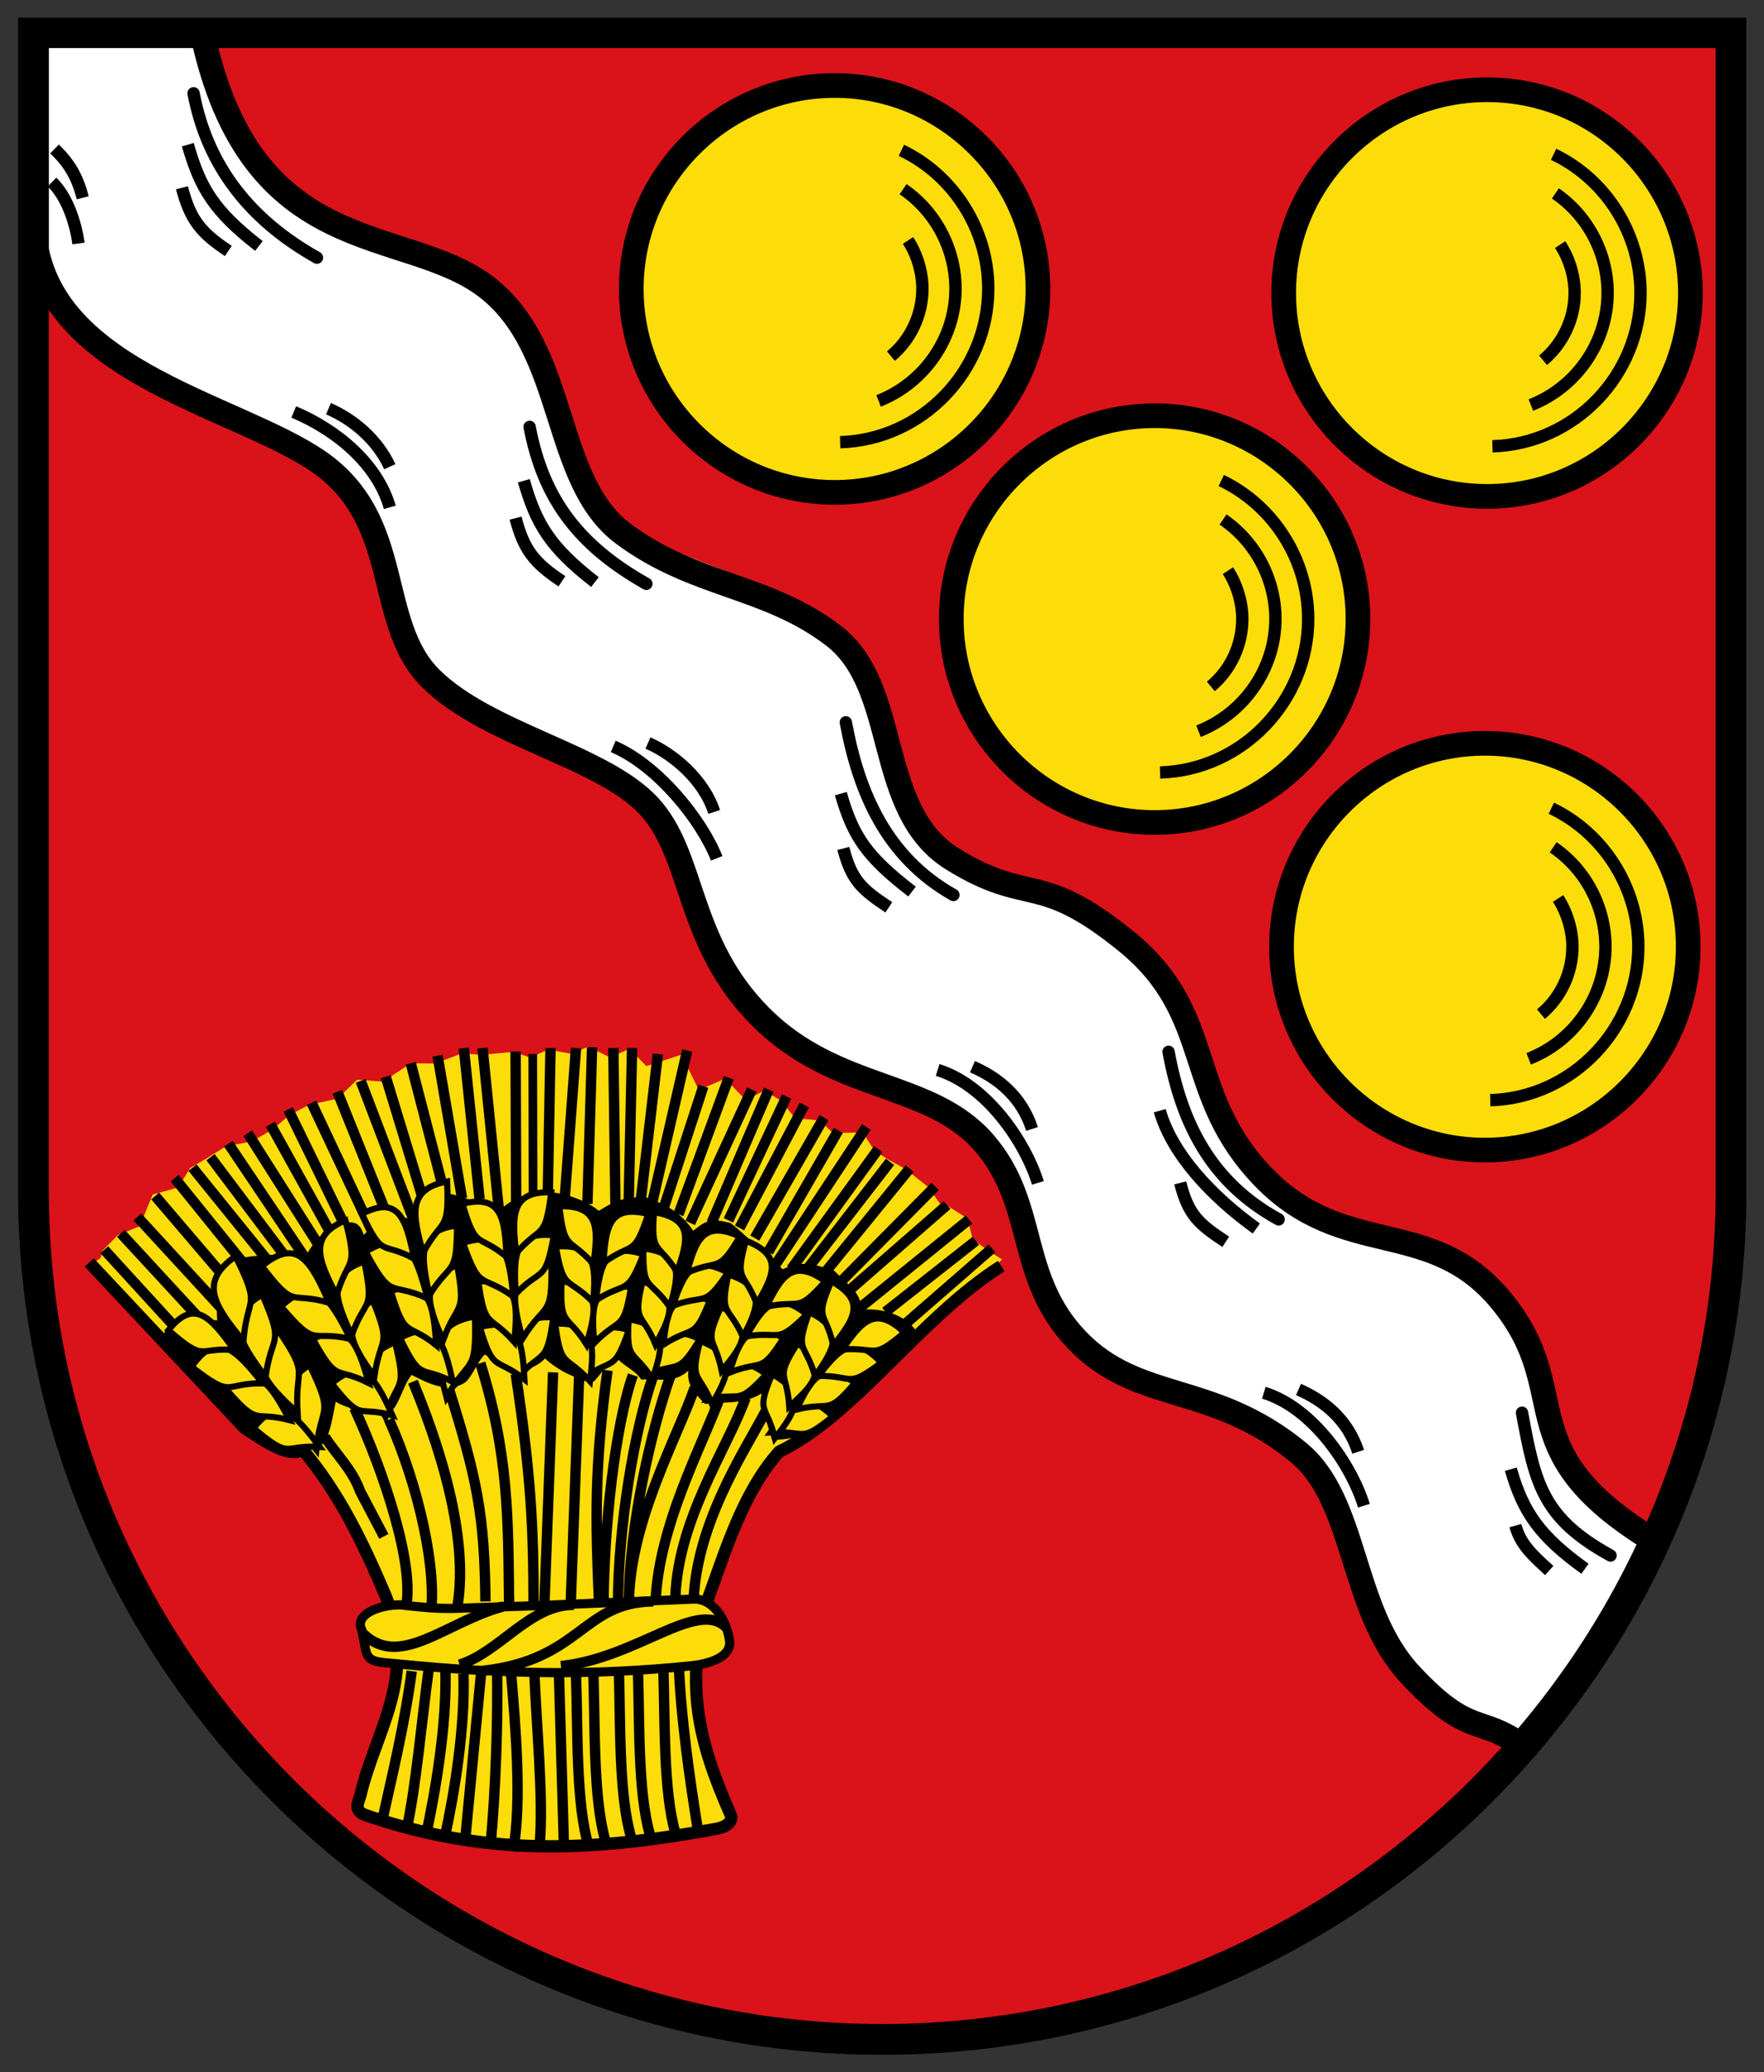 <svg height="587.256" width="500" xmlns="http://www.w3.org/2000/svg" xmlns:xlink="http://www.w3.org/1999/xlink"><rect width="100%" height="100%" fill="#333333" stroke="none"/><clipPath id="a"><path d="m119.055 209.764h56.693v72.458h-56.693z"/></clipPath><clipPath id="b"><path d="m119.055 215.432h56.698v66.79h-56.698z"/></clipPath><g clip-path="url(#a)" transform="matrix(8.643 0 0 -8.643 -1023.997 2444.257)"><g clip-path="url(#b)"><path d="m0 0v-.004c0-15.322-12.505-27.821-27.844-27.821-15.334 0-27.844 12.499-27.844 27.821v.004 37.956h55.688" fill="#da121a" fill-rule="evenodd" transform="translate(175.248 243.761)"/><path d="m0 0c3.672 0 6.669-2.992 6.669-6.665 0-3.67-2.997-6.666-6.669-6.666-3.675 0-6.673 2.996-6.673 6.666 0 3.673 2.998 6.665 6.673 6.665" fill="#fcdd09" fill-rule="evenodd" transform="translate(167.246 279.858)"/><path d="m0 0c-1.207-1.21-1.957-2.878-1.957-4.714 0-3.671 2.997-6.667 6.667-6.667 3.674 0 6.671 2.996 6.671 6.667 0 3.675-2.997 6.667-6.671 6.667-1.836 0-3.503-.746-4.71-1.953" fill="none" stroke="#000" stroke-miterlimit="10" stroke-width=".809" transform="matrix(-1 0 0 1 171.957 277.906)"/><path d="m0 0c-3.671 0-6.667-2.996-6.667-6.671 0-3.674 2.996-6.67 6.667-6.67 3.675 0 6.671 2.996 6.671 6.67 0 3.675-2.996 6.671-6.671 6.671" fill="#fcdd09" fill-rule="evenodd" transform="matrix(-1 0 0 1 145.849 279.998)"/><path d="m0 0c-1.21-1.207-1.956-2.875-1.956-4.71 0-3.675 2.995-6.671 6.666-6.671 3.675 0 6.671 2.996 6.671 6.671 0 3.674-2.996 6.67-6.671 6.67-1.835 0-3.503-.753-4.71-1.96" fill="none" stroke="#000" stroke-miterlimit="10" stroke-width=".809" transform="matrix(-1 0 0 1 150.561 278.038)"/><path d="m0 0c-3.671 0-6.667-2.996-6.667-6.667 0-3.675 2.996-6.671 6.667-6.671 3.675 0 6.671 2.996 6.671 6.671 0 3.671-2.996 6.667-6.671 6.667" fill="#fcdd09" fill-rule="evenodd" transform="matrix(-1 0 0 1 156.344 269.171)"/><path d="m0 0c-1.207-1.207-1.953-2.871-1.953-4.706 0-3.675 2.996-6.671 6.666-6.671 3.675 0 6.671 2.996 6.671 6.671 0 3.67-2.996 6.667-6.671 6.667-1.834 0-3.503-.75-4.713-1.961" fill="none" stroke="#000" stroke-miterlimit="10" stroke-width=".809" transform="matrix(-1 0 0 1 161.059 267.21)"/><path d="m0 0c-3.674 0-6.671-2.996-6.671-6.671 0-3.67 2.997-6.667 6.671-6.667 3.671 0 6.668 2.997 6.668 6.667 0 3.675-2.997 6.671-6.668 6.671" fill="#fcdd09" fill-rule="evenodd" transform="matrix(-1 0 0 1 167.171 258.428)"/><path d="m0 0c-1.211-1.21-1.957-2.878-1.957-4.714 0-3.67 2.996-6.667 6.67-6.667 3.672 0 6.668 2.997 6.668 6.667 0 3.675-2.996 6.671-6.668 6.671-1.838 0-3.506-.75-4.713-1.957" fill="none" stroke="#000" stroke-miterlimit="10" stroke-width=".809" transform="matrix(-1 0 0 1 171.885 256.472)"/><path d="m0 0c-.289-.446-.471-1.032-.471-1.582 0-.85.382-1.671 1.032-2.21m10.267 14.541c-.293-.45-.472-1.036-.472-1.582 0-.854.382-1.675 1.032-2.214m9.931 14.623c-.293-.446-.472-1.032-.472-1.582 0-.853.383-1.671 1.033-2.21m-21.948 3.656c-.297-.45-.475-1.032-.475-1.582 0-.853.386-1.671 1.036-2.21m-.332-15.97c-1.068-.725-1.714-1.96-1.714-3.26 0-1.621 1.017-3.089 2.517-3.675m10.024 17.684c-1.068-.728-1.718-1.964-1.718-3.26 0-1.625 1.022-3.093 2.522-3.682m9.688 17.773c-1.068-.729-1.718-1.964-1.718-3.264 0-1.621 1.021-3.089 2.521-3.678m-22.194 6.803c-1.064-.725-1.714-1.964-1.714-3.261 0-1.624 1.021-3.092 2.518-3.678m-.672-13.22c-1.731-.825-2.853-2.614-2.853-4.542 0-2.692 2.164-4.953 4.856-5.031m8.821 20.319c-1.728-.829-2.85-2.614-2.85-4.539 0-2.696 2.164-4.957 4.857-5.035m8.484 20.401c-1.728-.825-2.849-2.614-2.849-4.539 0-2.693 2.164-4.953 4.857-5.032m-23.397 9.439c-1.728-.825-2.85-2.614-2.85-4.543 0-2.692 2.16-4.953 4.856-5.031" fill="none" stroke="#000" stroke-linejoin="round" stroke-miterlimit="10" stroke-width=".405" transform="matrix(-1 0 0 1 169.574 253.341)"/><path d="m0 0c1.454 1.093 1.76.264 3.739 2.392 1.978 2.129 1.721 5.685 3.661 7.278 2.821 2.322 5.252 1.593 7.252 3.674 2.004 2.082 1.289 4.443 3.057 6.479 1.768 2.039 4.842 1.642 7.317 4.121 2.478 2.478 2.025 5.535 3.553 7.177 1.528 1.639 5.389 2.071 7.256 3.907 1.871 1.832.879 4.785 3.421 6.86 2.536 2.067 9.628 2.624 9.628 7.606v6.731h-5.785c-1.593-7.538-6.61-6.281-9.306-8.331-2.696-2.049-1.143-5.596-3.496-7.349-2.357-1.753-5.582-2.032-7.281-3.728-1.7-1.693-1.708-6.085-4.26-7.681-2.554-1.589-2.79-.779-5.86-2.982-3.064-2.2-1.786-4.721-4.432-7.449-2.65-2.736-5.678-1.25-7.985-4.082-2.428-2.975-.058-4.667-4.717-7.685 1.25-3.524 3.338-5.417 4.238-6.938" fill="#fff" fill-rule="evenodd" transform="matrix(-1 0 0 1 168.457 225.509)"/><path d="m0 0-.382.286-.064.235-.507.515-.707.282-.429 1.043-.828.228-.408.647-.528.307-.639.399-.839.158-.665.375-.585.493-.625.328-.939.207-.65.622-.843-.065-.911.6-.796-.003-.9.335-.628-.053-1.068.103-.522-.196-.592.268-.747-.136-.571.229-.711-.35-.639.278-.557-.564-1.15.375-.568-1.157-.867.371-.675-.707-.607.315-.554-.336-.453-.568-.807-.075-.436-.411-.975.018-.393-.6-.453-.296-.55-.296-.75-.593-.45-.633-.186.008-.657-.411-.168-.675-.503-.375-.464-.296 7.22-6.271c1.15-1.403 1.954-3.078 2.407-5.038.732-2.618.3-4.968-.782-7.167 4.353-.972 8.52-1.072 12.259.392-.789 2.029-1.335 4.243-1.007 7.11l2.743 4.757 1.903.392" fill="#fcdd09" fill-rule="evenodd" transform="matrix(-1 0 0 1 121.396 241.274)"/><path d="m0 0c2.657-1.682 4.807-4.903 7.281-6.085 1.225-1.382 1.761-3.278 2.411-5.035.632-2.667.286-4.36-.814-6.86-.09-.16.035-.392.46-.471 4.382-.807 7.7-.857 11.513.45.422.153.208.457.165.643-.49 2.117-1.875 3.831-.84 6.517.789 1.857 1.536 3.385 2.725 4.814.486-.243 1.121.203 1.903.707l5.103 5.438" fill="none" stroke="#000" stroke-linejoin="round" stroke-miterlimit="10" stroke-width=".405" transform="matrix(-1 0 0 1 151.311 241.288)"/><path d="m0 0-.018-5.15m1.103 5.261-.542-5.371m1.157 5.371-.518-4.953m1.378 4.703-.803-4.682m1.682 4.435-1.075-4.146m1.896 3.704-1.296-4.257m2.117 4.121-1.885-4.953m2.65 4.596-1.657-4.118m2.503 3.757-1.989-4.225m2.757 4.007-2.021-4.143m2.606 3.658-2.11-3.804m2.85 3.507-2.4-3.785m3.035 3.442-2.678-3.985m3.264 3.542-2.768-3.674m3.357 3.331-2.767-3.417m3.353 3.075-2.45-3.035m3.089 2.449-2.55-2.989m3.136 2.304-2.839-3.086m3.378 2.546-2.989-3.239m-15.023-1.464c.582-1.657 1.353-4.81 1.353-7.481m-4.482 6.346c.7-1.329 2.365-3.793 2.365-6.467m-1.711 6.913c.586-1.657 2.31-4.092 2.307-6.767m-1.503 6.888c.585-1.656 2.16-4.449 2.156-7.124m-1.289 7.332c.582-1.657 2.157-4.45 2.157-7.121m-.789 7.481c.582-1.657 1.146-4.839 1.146-7.513m-.489 7.57c.582-1.656.964-5.049.964-7.72m-.132 7.874c.436-3.167.393-4.928.282-7.545m.643 7.545.278-7.545m.582 7.48.283-7.538m.942 7.482c-.493-3.271-.585-4.96-.585-7.635m1.746 7.992c-.936-3-.911-5.078-.943-7.928m1.986 7.121c-.94-3-1.179-4.15-1.211-7.007m2.379 7.207c-1.147-2.761-1.872-5.635-1.397-7.682m2.182 6.439c-.996-2.225-1.596-5.017-1.357-6.471m-8.145-1.482c-.061-1.789-.379-3.953-.611-5.388m4.542 5.106-.168-5.795m-.396 5.602c-.061-1.793.007-4.138-.407-5.542m-.161 5.66c-.057-1.792.007-4.135-.403-5.538m-.432 5.688c-.058-1.793.01-4.135-.404-5.542m-.221 5.603c-.058-1.793.01-4.139-.404-5.542m-.428 5.599c-.061-1.789.007-4.135-.404-5.539m4.632 5.361c-.057-1.79-.318-4.211-.168-5.793m.943 5.825c-.15-1.732-.379-4.378-.075-5.961m.521 6.018c-.028-1.732.039-3.953.221-5.899m.3 5.759.536-5.61m.046 5.543c-.057-1.793.308-3.957.608-5.332m-.015 5.471c-.057-1.793.34-4.067.639-5.442m-.103 5.542c.243-1.793.428-3.928.729-5.303m-.161 5.153c.239-1.793.664-3.51.964-4.882m.918 13.506c-.982-2.118-1.989-5.171-1.689-6.546m2.656 5.603c-.385-.593-.896-1.06-1.157-1.782l-.778-1.482m9.167 9.399-2.6-2.843" fill="none" stroke="#000" stroke-linejoin="round" stroke-miterlimit="10" stroke-width=".34" transform="matrix(-1 0 0 1 135.387 248.325)"/><path d="m0 0-.011-4.674" fill="none" stroke="#000" stroke-linejoin="round" stroke-miterlimit="10" stroke-width=".285" transform="matrix(-1 0 0 1 135.948 248.243)"/><path d="m0 0 2.821-2.457m-2.292 2.707 2.964-2.332m-2.739 3.028 3.585-2.899m-2.864 3.374 3.143-2.743m-2.754 3.354 3.146-3.178m-2.31 3.763 2.828-3.471m-2.185 3.693 2.671-3.457m-2.285 3.875 2.856-3.939m-2.464 4.664 3.061-4.639m-2.143 4.528 2.296-3.985m-1.825 4.403 2.268-3.95m-1.625 4.364 2.125-4.032m-1.543 4.31 1.907-4.06m-1.321 4.285 1.875-4.37m-1.318 4.37 2.018-4.37m-1.265 4.76 1.65-4.479m-.817 4.2 1.307-4.014m-.776 5.185 1.179-5.127m-.218 5.013.586-5.006m.26 5.203.111-5.046m.504 5.046-.072-5.343m.768 5.371.154-5.139m.374 5.111.372-4.953m.464 4.953.093-4.953" fill="none" stroke="#000" stroke-linejoin="round" stroke-miterlimit="10" stroke-width=".34" transform="matrix(-1 0 0 1 151.008 241.867)"/><path d="m0 0c-.336.425-.936.586-1.8.475.05.932-.1 1.6-.453 2-.872.153-1.707.214-2.45.1-.329.618-.732.967-1.196 1.05-.372.149-.6.035-.704-.347-1.182 1.204-1.096.51-1.5.547-.132.367-.4.667-.8.899-.814-.114-1.499-.364-2.049-.746-.418.432-.9.664-1.45.696-.65.068-1.532-.275-1.914-.607-.6.382-.943.461-1.543.447-.482-.186-1.071-.383-1.553-1.1-.465.385-.629.403-1.229.253-.503-.4-1.21-1.114-1.71-1.514-.55.25-.872.232-1.689-.053-.582-.582-.847-.697-.897-1.279-.717.082-1.443-.207-1.76-.657l3.046-3.289c.482-.1 1.036-.342 1.653-.307.15.45.297 1.004.347 1.507.65-.382 1.192-.246 1.842-.343.354.35.607.611.557 1.093.483-.432.925-.253 1.543-.289.232.35.625.439.857.789.215-.218.486-.643.7-.857.65.079 1.218.407 1.6.757.575-.593 1.264-.343 1.971.132.229-.2.407-.71.639-.91.55-.372 1.211-.05 1.761.239.243-.261.385-.889.628-1.15.618-.164 1.514.036 1.864.275.15-.75.222-1.343.636-1.553.7-.115 1.168.003 1.6.157" fill-rule="evenodd" transform="matrix(-1 0 0 1 123.799 239.032)"/><path d="m0 0c-.328.464-.604.825-.918.953-.31.129-.657.025-1.121-.428 1.107-.907.861-.454 2.039-.525" fill="#fcdd09" fill-rule="evenodd" transform="matrix(-1 0 0 1 143.749 235.834)"/><path d="m0 0c-.311.128-.657.025-1.121-.428 1.107-.907.86-.454 2.039-.525-.329.464-.604.825-.918.953" fill="none" stroke="#000" stroke-miterlimit="10" stroke-width=".201" transform="matrix(-1 0 0 1 144.667 236.787)"/><path d="m0 0c-.261.503-.482.9-.775 1.071-.293.175-.65.122-1.171-.264.968-1.053.789-.575 1.946-.807" fill="#fcdd09" fill-rule="evenodd" transform="matrix(-1 0 0 1 141.659 236.933)"/><path d="m0 0c-.293.175-.65.122-1.171-.264.967-1.054.789-.575 1.946-.807-.261.503-.482.9-.775 1.071" fill="none" stroke="#000" stroke-miterlimit="10" stroke-width=".201" transform="matrix(-1 0 0 1 142.434 238.004)"/><path d="m0 0c-.154.546-.3.974-.55 1.203-.253.222-.614.24-1.2-.036.743-1.224.657-.714 1.75-1.167" fill="#fcdd09" fill-rule="evenodd" transform="matrix(-1 0 0 1 139.677 237.726)"/><path d="m0 0c-.253.221-.614.239-1.2-.036.743-1.225.657-.714 1.75-1.167-.154.546-.3.974-.55 1.203" fill="none" stroke="#000" stroke-miterlimit="10" stroke-width=".201" transform="matrix(-1 0 0 1 140.227 238.929)"/><path d="m0 0c-.043.604-.1 1.085-.304 1.371-.203.289-.553.379-1.185.211.496-1.428.507-.882 1.489-1.582" fill="#fcdd09" fill-rule="evenodd" transform="matrix(-1 0 0 1 137.612 237.615)"/><path d="m0 0c-.203.289-.553.379-1.185.211.496-1.429.507-.883 1.489-1.582-.043.603-.1 1.085-.304 1.371" fill="none" stroke="#000" stroke-miterlimit="10" stroke-width=".201" transform="matrix(-1 0 0 1 137.916 238.986)"/><path d="m0 0c.064.639.093 1.154-.053 1.497-.15.342-.476.517-1.125.481.225-1.603.339-1.035 1.178-1.978" fill="#fcdd09" fill-rule="evenodd" transform="matrix(-1 0 0 1 135.444 237.629)"/><path d="m0 0c-.15.343-.475.518-1.125.482.225-1.603.339-1.035 1.178-1.979.065.64.093 1.154-.053 1.497" fill="none" stroke="#000" stroke-miterlimit="10" stroke-width=".201" transform="matrix(-1 0 0 1 135.498 239.125)"/><path d="m0 0c.193.736.329 1.336.229 1.782-.097.443-.429.736-1.161.864-.061-1.953.179-1.31.932-2.646" fill="#fcdd09" fill-rule="evenodd" transform="matrix(-1 0 0 1 133.119 236.99)"/><path d="m0 0c-.097.443-.429.736-1.161.864-.06-1.953.179-1.31.932-2.646.193.736.329 1.336.229 1.782" fill="none" stroke="#000" stroke-miterlimit="10" stroke-width=".201" transform="matrix(-1 0 0 1 132.89 238.772)"/><path d="m0 0c.307.596.529 1.089.525 1.489 0 .403-.232.714-.839.957-.407-1.668-.083-1.16.314-2.446" fill="#fcdd09" fill-rule="evenodd" transform="matrix(-1 0 0 1 131.118 236.348)"/><path d="m0 0c0 .403-.232.714-.839.957-.407-1.668-.082-1.16.314-2.446.307.596.529 1.089.525 1.489" fill="none" stroke="#000" stroke-miterlimit="10" stroke-width=".201" transform="matrix(-1 0 0 1 130.593 237.836)"/><path d="m0 0c.475.592.839 1.082.932 1.528.093.443-.093.843-.707 1.257-.846-1.753-.368-1.267-.225-2.785" fill="#fcdd09" fill-rule="evenodd" transform="matrix(-1 0 0 1 128.85 235.266)"/><path d="m0 0c.093.443-.093.843-.707 1.257-.846-1.753-.368-1.268-.225-2.785.475.592.839 1.082.932 1.528" fill="none" stroke="#000" stroke-miterlimit="10" stroke-width=".201" transform="matrix(-1 0 0 1 127.918 236.794)"/><path d="m0 0c.278 1.146.639.779.089 2.1-.571-.311-.768-.611-.735-.947.032-.339.292-.707.646-1.153" fill="#fcdd09" fill-rule="evenodd" transform="matrix(-1 0 0 1 143.888 235.644)"/><path d="m0 0c-.032.336.164.636.736.947.55-1.322.189-.954-.09-2.1-.353.446-.614.814-.646 1.153" fill="none" stroke="#000" stroke-miterlimit="10" stroke-width=".201" transform="matrix(-1 0 0 1 144.535 236.797)"/><path d="m0 0c.439 1.093.743.682.389 2.068-.61-.229-.849-.5-.867-.836-.011-.339.192-.74.478-1.232" fill="#fcdd09" fill-rule="evenodd" transform="matrix(-1 0 0 1 141.827 236.765)"/><path d="m0 0c.018.336.257.607.868.836.353-1.386.05-.975-.39-2.068-.285.492-.489.893-.478 1.232" fill="none" stroke="#000" stroke-miterlimit="10" stroke-width=".201" transform="matrix(-1 0 0 1 142.306 237.997)"/><path d="m0 0c.643.992.861.529.782 1.953-.643-.103-.932-.321-1.011-.65-.082-.328.043-.767.229-1.303" fill="#fcdd09" fill-rule="evenodd" transform="matrix(-1 0 0 1 139.873 237.59)"/><path d="m0 0c.079.329.368.547 1.011.65.078-1.425-.14-.961-.782-1.953-.186.536-.311.975-.229 1.303" fill="none" stroke="#000" stroke-miterlimit="10" stroke-width=".201" transform="matrix(-1 0 0 1 140.102 238.893)"/><path d="m0 0c.821.907.943.375 1.143 1.885-.65.026-.975-.15-1.118-.474-.139-.329-.103-.811-.025-1.411" fill="#fcdd09" fill-rule="evenodd" transform="matrix(-1 0 0 1 137.827 237.515)"/><path d="m0 0c.143.325.468.5 1.118.475-.2-1.511-.322-.979-1.143-1.886-.079.6-.114 1.082.025 1.411" fill="none" stroke="#000" stroke-miterlimit="10" stroke-width=".201" transform="matrix(-1 0 0 1 137.802 238.925)"/><path d="m0 0c.968.761.996.179 1.464 1.71-.636.168-.985.061-1.182-.249-.2-.311-.25-.822-.282-1.461" fill="#fcdd09" fill-rule="evenodd" transform="matrix(-1 0 0 1 135.676 237.576)"/><path d="m0 0c.196.311.546.418 1.182.25-.468-1.532-.496-.95-1.464-1.711.032.64.082 1.15.282 1.461" fill="none" stroke="#000" stroke-miterlimit="10" stroke-width=".201" transform="matrix(-1 0 0 1 135.394 239.036)"/><path d="m0 0c1.082.568 1.011-.043 1.728 1.439-.592.321-.953.289-1.199.014-.247-.275-.386-.796-.529-1.453" fill="#fcdd09" fill-rule="evenodd" transform="matrix(-1 0 0 1 133.326 237.49)"/><path d="m0 0c.246.275.607.307 1.2-.014-.718-1.482-.647-.872-1.729-1.439.143.657.283 1.178.529 1.453" fill="none" stroke="#000" stroke-miterlimit="10" stroke-width=".201" transform="matrix(-1 0 0 1 132.797 238.943)"/><path d="m0 0c1.175.328.975-.253 1.989 1.047-.514.435-.875.482-1.171.264-.3-.214-.543-.7-.818-1.311" fill="#fcdd09" fill-rule="evenodd" transform="matrix(-1 0 0 1 131.347 236.394)"/><path d="m0 0c.296.218.657.172 1.171-.264-1.014-1.3-.814-.718-1.989-1.047.275.611.518 1.097.818 1.311" fill="none" stroke="#000" stroke-miterlimit="10" stroke-width=".201" transform="matrix(-1 0 0 1 130.529 237.704)"/><path d="m0 0c1.218.079.9-.45 2.164.614-.414.532-.753.65-1.093.496-.335-.149-.671-.571-1.071-1.11" fill="#fcdd09" fill-rule="evenodd" transform="matrix(-1 0 0 1 128.957 235.359)"/><path d="m0 0c.339.154.678.036 1.093-.496-1.264-1.064-.947-.536-2.164-.614.4.539.735.96 1.071 1.11" fill="none" stroke="#000" stroke-miterlimit="10" stroke-width=".201" transform="matrix(-1 0 0 1 127.886 236.469)"/><path d="m0 0c-.239.514-.45.914-.732 1.096s-.643.143-1.179-.221c.925-1.089.765-.6 1.911-.875" fill="#fcdd09" fill-rule="evenodd" transform="matrix(-1 0 0 1 144.606 236.587)"/><path d="m0 0c-.282.182-.643.143-1.179-.221.925-1.09.765-.6 1.911-.875-.239.514-.45.914-.732 1.096" fill="none" stroke="#000" stroke-miterlimit="10" stroke-width=".201" transform="matrix(-1 0 0 1 145.338 237.683)"/><path d="m0 0c-.164.543-.314.971-.571 1.193-.257.217-.618.232-1.2-.057.764-1.207.671-.704 1.771-1.136" fill="#fcdd09" fill-rule="evenodd" transform="matrix(-1 0 0 1 142.402 237.797)"/><path d="m0 0c-.257.217-.618.232-1.2-.057.764-1.207.671-.704 1.771-1.136-.164.543-.314.972-.571 1.193" fill="none" stroke="#000" stroke-miterlimit="10" stroke-width=".201" transform="matrix(-1 0 0 1 142.974 238.99)"/><path d="m0 0c-.057.564-.121 1.014-.332 1.279-.204.264-.561.346-1.186.178.518-1.335.522-.821 1.518-1.457" fill="#fcdd09" fill-rule="evenodd" transform="matrix(-1 0 0 1 140.238 238.718)"/><path d="m0 0c-.204.264-.561.346-1.186.178.518-1.335.522-.821 1.518-1.457-.057.565-.121 1.015-.332 1.279" fill="none" stroke="#000" stroke-miterlimit="10" stroke-width=".201" transform="matrix(-1 0 0 1 140.57 239.996)"/><path d="m0 0c.057.6.079 1.086-.075 1.407s-.482.475-1.128.428c.25-1.499.353-.964 1.203-1.835" fill="#fcdd09" fill-rule="evenodd" transform="matrix(-1 0 0 1 137.969 238.772)"/><path d="m0 0c-.153.321-.482.475-1.128.428.25-1.499.353-.964 1.203-1.835.057.6.079 1.086-.075 1.407" fill="none" stroke="#000" stroke-miterlimit="10" stroke-width=".201" transform="matrix(-1 0 0 1 138.045 240.178)"/><path d="m0 0c.182.686.307 1.243.204 1.657-.104.411-.433.675-1.154.778-.029-1.81.196-1.21.95-2.435" fill="#fcdd09" fill-rule="evenodd" transform="matrix(-1 0 0 1 135.612 238.911)"/><path d="m0 0c-.104.411-.432.675-1.153.778-.029-1.81.196-1.21.949-2.435.183.686.308 1.243.204 1.657" fill="none" stroke="#000" stroke-miterlimit="10" stroke-width=".201" transform="matrix(-1 0 0 1 135.408 240.567)"/><path d="m0 0c.264.604.461 1.092.432 1.5-.028.403-.275.714-.893.964-.303-1.678-.014-1.168.461-2.464" fill="#fcdd09" fill-rule="evenodd" transform="matrix(-1 0 0 1 133.008 238.857)"/><path d="m0 0c-.029.404-.275.714-.893.964-.303-1.678-.014-1.167.461-2.464.264.604.461 1.093.432 1.5" fill="none" stroke="#000" stroke-miterlimit="10" stroke-width=".201" transform="matrix(-1 0 0 1 132.576 240.357)"/><path d="m0 0c.382.532.675.975.732 1.378.053.397-.121.758-.675 1.129-.643-1.579-.254-1.139-.057-2.507" fill="#fcdd09" fill-rule="evenodd" transform="matrix(-1 0 0 1 130.754 237.665)"/><path d="m0 0c.053.397-.121.758-.675 1.129-.643-1.579-.253-1.139-.057-2.507.382.532.675.975.732 1.378" fill="none" stroke="#000" stroke-miterlimit="10" stroke-width=".201" transform="matrix(-1 0 0 1 130.022 239.043)"/><path d="m0 0c.543.493.964.907 1.118 1.332.157.425.043.857-.472 1.389-1.071-1.571-.546-1.185-.646-2.721" fill="#fcdd09" fill-rule="evenodd" transform="matrix(-1 0 0 1 128.236 236.48)"/><path d="m0 0c.157.425.043.857-.471 1.389-1.072-1.571-.547-1.185-.647-2.721.543.493.964.907 1.118 1.332" fill="none" stroke="#000" stroke-miterlimit="10" stroke-width=".201" transform="matrix(-1 0 0 1 127.118 237.811)"/><path d="m0 0c.072 1.175.493.878-.279 2.082-.51-.408-.653-.739-.56-1.061.089-.329.414-.646.839-1.021" fill="#fcdd09" fill-rule="evenodd" transform="matrix(-1 0 0 1 144.36 236.683)"/><path d="m0 0c-.093.322.05.654.561 1.061.771-1.204.35-.907.278-2.082-.425.375-.75.692-.839 1.021" fill="none" stroke="#000" stroke-miterlimit="10" stroke-width=".201" transform="matrix(-1 0 0 1 145.199 237.704)"/><path d="m0 0c.236 1.157.607.803.018 2.103-.561-.332-.75-.639-.704-.975.043-.335.322-.696.686-1.128" fill="#fcdd09" fill-rule="evenodd" transform="matrix(-1 0 0 1 142.145 237.858)"/><path d="m0 0c-.046.336.143.643.704.975.589-1.3.217-.946-.018-2.103-.365.432-.643.792-.686 1.128" fill="none" stroke="#000" stroke-miterlimit="10" stroke-width=".201" transform="matrix(-1 0 0 1 142.831 238.986)"/><path d="m0 0c.454 1.089.754.668.425 2.061-.614-.218-.857-.483-.882-.822-.022-.336.178-.743.457-1.239" fill="#fcdd09" fill-rule="evenodd" transform="matrix(-1 0 0 1 139.973 238.725)"/><path d="m0 0c.025.34.268.604.882.822.329-1.393.029-.972-.425-2.061-.279.497-.478.904-.457 1.239" fill="none" stroke="#000" stroke-miterlimit="10" stroke-width=".201" transform="matrix(-1 0 0 1 140.431 239.964)"/><path d="m0 0c.661 1.046.871.543.814 2.068-.643-.1-.932-.329-1.018-.679-.085-.346.033-.814.204-1.389" fill="#fcdd09" fill-rule="evenodd" transform="matrix(-1 0 0 1 137.709 238.725)"/><path d="m0 0c.086.35.375.579 1.018.679.057-1.525-.154-1.022-.814-2.068-.172.575-.29 1.043-.204 1.389" fill="none" stroke="#000" stroke-miterlimit="10" stroke-width=".201" transform="matrix(-1 0 0 1 137.912 240.114)"/><path d="m0 0c.836.947.954.379 1.175 1.982-.65.036-.975-.139-1.125-.482-.146-.346-.114-.86-.05-1.5" fill="#fcdd09" fill-rule="evenodd" transform="matrix(-1 0 0 1 135.341 238.804)"/><path d="m0 0c.15.343.475.518 1.125.482-.222-1.603-.339-1.035-1.175-1.982-.064.639-.096 1.154.05 1.5" fill="none" stroke="#000" stroke-miterlimit="10" stroke-width=".201" transform="matrix(-1 0 0 1 135.29 240.303)"/><path d="m0 0c.978.786 1 .168 1.489 1.782-.628.189-.982.082-1.185-.243-.204-.321-.258-.861-.304-1.539" fill="#fcdd09" fill-rule="evenodd" transform="matrix(-1 0 0 1 132.783 238.693)"/><path d="m0 0c.204.325.557.432 1.186.243-.49-1.614-.511-.996-1.49-1.782.047.679.1 1.218.304 1.539" fill="none" stroke="#000" stroke-miterlimit="10" stroke-width=".201" transform="matrix(-1 0 0 1 132.479 240.232)"/><path d="m0 0c1.121.568 1.011-.039 1.825 1.439-.575.314-.943.282-1.207.007s-.436-.789-.618-1.446" fill="#fcdd09" fill-rule="evenodd" transform="matrix(-1 0 0 1 130.568 237.454)"/><path d="m0 0c.264.275.632.307 1.207-.008-.814-1.478-.703-.871-1.825-1.438.182.657.354 1.171.618 1.446" fill="none" stroke="#000" stroke-miterlimit="10" stroke-width=".201" transform="matrix(-1 0 0 1 129.95 238.9)"/><path d="m0 0c1.218.321.982-.254 2.085 1.021-.5.432-.864.475-1.182.265-.314-.211-.589-.683-.903-1.286" fill="#fcdd09" fill-rule="evenodd" transform="matrix(-1 0 0 1 127.975 236.237)"/><path d="m0 0c.318.21.682.167 1.182-.265-1.103-1.274-.868-.7-2.085-1.021.314.604.589 1.075.903 1.286" fill="none" stroke="#000" stroke-miterlimit="10" stroke-width=".201" transform="matrix(-1 0 0 1 127.071 237.522)"/><path d="m0 0c-.346.45-.639.796-.957.91-.318.115-.661-.003-1.103-.478 1.146-.861.878-.418 2.06-.432" fill="#fcdd09" fill-rule="evenodd" transform="matrix(-1 0 0 1 145.317 237.686)"/><path d="m0 0c-.318.115-.661-.003-1.103-.478 1.146-.861.878-.418 2.06-.432-.346.449-.639.796-.957.91" fill="none" stroke="#000" stroke-miterlimit="10" stroke-width=".201" transform="matrix(-1 0 0 1 146.274 238.597)"/><path d="m0 0c-.282.493-.521.878-.821 1.036-.297.157-.654.092-1.161-.318 1.018-1.011.818-.536 1.982-.718" fill="#fcdd09" fill-rule="evenodd" transform="matrix(-1 0 0 1 142.952 238.986)"/><path d="m0 0c-.296.157-.654.092-1.161-.318 1.018-1.01.818-.536 1.982-.718-.282.493-.521.879-.821 1.036" fill="none" stroke="#000" stroke-miterlimit="10" stroke-width=".201" transform="matrix(-1 0 0 1 143.774 240.021)"/><path d="m0 0c-.182.539-.343.964-.607 1.175-.261.214-.621.214-1.196-.089.796-1.186.692-.682 1.803-1.086" fill="#fcdd09" fill-rule="evenodd" transform="matrix(-1 0 0 1 140.545 239.989)"/><path d="m0 0c-.261.214-.621.214-1.196-.089.796-1.186.693-.682 1.803-1.086-.182.539-.343.964-.607 1.175" fill="none" stroke="#000" stroke-miterlimit="10" stroke-width=".201" transform="matrix(-1 0 0 1 141.152 241.164)"/><path d="m0 0c-.071.6-.15 1.075-.364 1.353-.218.279-.572.354-1.193.154.554-1.407.546-.857 1.557-1.507" fill="#fcdd09" fill-rule="evenodd" transform="matrix(-1 0 0 1 138.023 240.168)"/><path d="m0 0c-.218.279-.571.354-1.193.154.554-1.407.547-.857 1.557-1.507-.071.599-.15 1.074-.364 1.353" fill="none" stroke="#000" stroke-miterlimit="10" stroke-width=".201" transform="matrix(-1 0 0 1 138.387 241.521)"/><path d="m0 0c.039.642.05 1.157-.111 1.493-.16.335-.493.492-1.139.425.286-1.593.379-1.018 1.25-1.918" fill="#fcdd09" fill-rule="evenodd" transform="matrix(-1 0 0 1 135.391 240.378)"/><path d="m0 0c-.161.336-.493.493-1.139.425.285-1.593.378-1.018 1.25-1.918.039.643.049 1.157-.111 1.493" fill="none" stroke="#000" stroke-miterlimit="10" stroke-width=".201" transform="matrix(-1 0 0 1 135.501 241.871)"/><path d="m0 0c.146.657.246 1.189.143 1.574-.104.386-.4.625-1.047.704.011-1.714.2-1.143.904-2.278" fill="#fcdd09" fill-rule="evenodd" transform="matrix(-1 0 0 1 132.561 240.339)"/><path d="m0 0c-.104.386-.4.625-1.046.704.01-1.715.2-1.143.903-2.278.147.657.247 1.188.143 1.574" fill="none" stroke="#000" stroke-miterlimit="10" stroke-width=".201" transform="matrix(-1 0 0 1 132.419 241.913)"/><path d="m0 0c.282.614.489 1.114.468 1.514-.018.4-.261.696-.879.907-.346-1.682-.043-1.157.411-2.421" fill="#fcdd09" fill-rule="evenodd" transform="matrix(-1 0 0 1 130.011 239.018)"/><path d="m0 0c-.018.4-.261.696-.878.907-.347-1.682-.043-1.157.41-2.421.282.614.489 1.114.468 1.514" fill="none" stroke="#000" stroke-miterlimit="10" stroke-width=".201" transform="matrix(-1 0 0 1 129.543 240.532)"/><path d="m0 0c.443.596.782 1.089.854 1.521.071.436-.125.814-.743 1.182-.757-1.735-.307-1.242-.111-2.703" fill="#fcdd09" fill-rule="evenodd" transform="matrix(-1 0 0 1 127.186 237.651)"/><path d="m0 0c.071.435-.125.814-.743 1.182-.757-1.735-.307-1.243-.111-2.703.443.596.782 1.089.854 1.521" fill="none" stroke="#000" stroke-miterlimit="10" stroke-width=".201" transform="matrix(-1 0 0 1 126.332 239.172)"/><path d="m0 0c.332 1.132.675.749.189 2.096-.585-.286-.796-.578-.782-.914.018-.339.265-.721.593-1.182" fill="#fcdd09" fill-rule="evenodd" transform="matrix(-1 0 0 1 145.206 237.683)"/><path d="m0 0c-.014.336.196.629.782.915.486-1.347.143-.965-.189-2.097-.329.461-.575.843-.593 1.182" fill="none" stroke="#000" stroke-miterlimit="10" stroke-width=".201" transform="matrix(-1 0 0 1 145.799 238.864)"/><path d="m0 0c.486 1.075.771.65.478 2.047-.617-.201-.871-.461-.899-.797-.033-.335.157-.75.421-1.25" fill="#fcdd09" fill-rule="evenodd" transform="matrix(-1 0 0 1 142.842 238.968)"/><path d="m0 0c.028.336.282.596.9.797.293-1.397.007-.972-.479-2.047-.264.5-.453.915-.421 1.25" fill="none" stroke="#000" stroke-miterlimit="10" stroke-width=".201" transform="matrix(-1 0 0 1 143.263 240.217)"/><path d="m0 0c.686.961.882.486.864 1.914-.646-.075-.943-.282-1.035-.603-.097-.325.01-.764.171-1.311" fill="#fcdd09" fill-rule="evenodd" transform="matrix(-1 0 0 1 140.441 239.95)"/><path d="m0 0c.093.322.389.529 1.036.604.017-1.429-.179-.954-.865-1.915-.16.547-.267.986-.171 1.311" fill="none" stroke="#000" stroke-miterlimit="10" stroke-width=".201" transform="matrix(-1 0 0 1 140.613 241.26)"/><path d="m0 0c.857.864.961.325 1.225 1.824-.65.054-.982-.099-1.136-.421-.157-.317-.139-.803-.089-1.403" fill="#fcdd09" fill-rule="evenodd" transform="matrix(-1 0 0 1 137.93 240.103)"/><path d="m0 0c.154.321.486.475 1.136.421-.265-1.499-.368-.96-1.225-1.824-.05.6-.068 1.085.089 1.403" fill="none" stroke="#000" stroke-miterlimit="10" stroke-width=".201" transform="matrix(-1 0 0 1 137.841 241.506)"/><path d="m0 0c1.075.764 1.078.139 1.646 1.757-.675.211-1.053.118-1.282-.204-.225-.321-.3-.867-.364-1.553" fill="#fcdd09" fill-rule="evenodd" transform="matrix(-1 0 0 1 135.308 240.293)"/><path d="m0 0c.229.321.607.414 1.282.204-.568-1.618-.571-.993-1.646-1.757.064.685.139 1.232.364 1.553" fill="none" stroke="#000" stroke-miterlimit="10" stroke-width=".201" transform="matrix(-1 0 0 1 134.944 241.846)"/><path d="m0 0c1.254.575 1.143-.115 2.028 1.532-.66.396-1.071.386-1.367.089-.293-.3-.468-.882-.661-1.621" fill="#fcdd09" fill-rule="evenodd" transform="matrix(-1 0 0 1 132.497 240.228)"/><path d="m0 0c.296.296.707.307 1.368-.089-.886-1.647-.775-.957-2.029-1.532.193.739.368 1.321.661 1.621" fill="none" stroke="#000" stroke-miterlimit="10" stroke-width=".201" transform="matrix(-1 0 0 1 131.836 241.849)"/><path d="m0 0c1.329.3 1.082-.343 2.275 1.064-.557.521-.961.596-1.304.368-.346-.229-.635-.757-.971-1.432" fill="#fcdd09" fill-rule="evenodd" transform="matrix(-1 0 0 1 129.968 238.9)"/><path d="m0 0c.343.229.746.153 1.303-.368-1.192-1.407-.946-.764-2.274-1.064.335.675.625 1.203.971 1.432" fill="none" stroke="#000" stroke-miterlimit="10" stroke-width=".201" transform="matrix(-1 0 0 1 128.997 240.332)"/><path d="m0 0c1.3.018.939-.536 2.328.542-.414.597-.775.744-1.139.601-.368-.143-.743-.579-1.189-1.143" fill="#fcdd09" fill-rule="evenodd" transform="matrix(-1 0 0 1 127.089 237.444)"/><path d="m0 0c.364.143.725-.004 1.139-.6-1.389-1.078-1.028-.525-2.328-.543.446.564.821 1 1.189 1.143" fill="none" stroke="#000" stroke-miterlimit="10" stroke-width=".201" transform="matrix(-1 0 0 1 125.9 238.586)"/><path d="m0 0c-.318.468-.593.832-.904.964-.307.132-.657.036-1.124-.411 1.089-.924.853-.471 2.028-.553" fill="#fcdd09" fill-rule="evenodd" transform="matrix(-1 0 0 1 146.106 238.554)"/><path d="m0 0c-.307.132-.657.036-1.125-.41 1.089-.925.854-.472 2.029-.554-.318.468-.593.832-.904.964" fill="none" stroke="#000" stroke-miterlimit="10" stroke-width=".201" transform="matrix(-1 0 0 1 147.01 239.518)"/><path d="m0 0c-.25.507-.468.907-.757 1.078-.286.179-.646.129-1.175-.246.954-1.068.779-.586 1.932-.832" fill="#fcdd09" fill-rule="evenodd" transform="matrix(-1 0 0 1 143.613 239.957)"/><path d="m0 0c-.286.178-.646.129-1.175-.246.954-1.068.779-.586 1.932-.832-.25.507-.468.907-.757 1.078" fill="none" stroke="#000" stroke-miterlimit="10" stroke-width=".201" transform="matrix(-1 0 0 1 144.37 241.035)"/><path d="m0 0c-.15.546-.286.979-.536 1.204-.246.228-.61.249-1.199-.019.728-1.228.649-.721 1.735-1.185" fill="#fcdd09" fill-rule="evenodd" transform="matrix(-1 0 0 1 141.006 241.071)"/><path d="m0 0c-.246.229-.611.25-1.2-.018.729-1.228.65-.721 1.736-1.186-.15.546-.286.979-.536 1.204" fill="none" stroke="#000" stroke-miterlimit="10" stroke-width=".201" transform="matrix(-1 0 0 1 141.541 242.274)"/><path d="m0 0c-.039.6-.089 1.082-.289 1.375-.2.286-.547.386-1.182.229.475-1.44.5-.893 1.471-1.604" fill="#fcdd09" fill-rule="evenodd" transform="matrix(-1 0 0 1 138.266 241.392)"/><path d="m0 0c-.2.286-.546.386-1.182.229.475-1.44.5-.893 1.471-1.604-.039.6-.089 1.082-.289 1.375" fill="none" stroke="#000" stroke-miterlimit="10" stroke-width=".201" transform="matrix(-1 0 0 1 138.555 242.767)"/><path d="m0 0c.075.635.11 1.146-.032 1.493-.147.346-.468.528-1.118.5.203-1.604.325-1.036 1.15-1.993" fill="#fcdd09" fill-rule="evenodd" transform="matrix(-1 0 0 1 135.405 241.71)"/><path d="m0 0c-.146.346-.468.529-1.118.5.204-1.603.325-1.036 1.15-1.993.075.636.111 1.147-.032 1.493" fill="none" stroke="#000" stroke-miterlimit="10" stroke-width=".201" transform="matrix(-1 0 0 1 135.437 243.202)"/><path d="m0 0c.179.647.304 1.172.225 1.564-.086.393-.371.657-1.014.779-.072-1.718.146-1.154.789-2.343" fill="#fcdd09" fill-rule="evenodd" transform="matrix(-1 0 0 1 132.351 241.72)"/><path d="m0 0c-.086.393-.372.657-1.014.778-.072-1.718.146-1.153.789-2.342.179.646.304 1.171.225 1.564" fill="none" stroke="#000" stroke-miterlimit="10" stroke-width=".201" transform="matrix(-1 0 0 1 132.126 243.284)"/><path d="m0 0c.311.593.543 1.078.543 1.478 0 .404-.225.722-.829.975-.428-1.661-.1-1.16.286-2.453" fill="#fcdd09" fill-rule="evenodd" transform="matrix(-1 0 0 1 129.518 240.332)"/><path d="m0 0c0 .404-.225.722-.829.975-.428-1.661-.099-1.16.286-2.453.311.593.543 1.078.543 1.478" fill="none" stroke="#000" stroke-miterlimit="10" stroke-width=".201" transform="matrix(-1 0 0 1 128.975 241.81)"/><path d="m0 0c.482.585.85 1.071.946 1.514.097.443-.078.843-.686 1.264-.864-1.735-.382-1.257-.26-2.778" fill="#fcdd09" fill-rule="evenodd" transform="matrix(-1 0 0 1 126.46 238.829)"/><path d="m0 0c.097.443-.079.842-.686 1.264-.864-1.735-.382-1.257-.26-2.778.482.585.85 1.071.946 1.514" fill="none" stroke="#000" stroke-miterlimit="10" stroke-width=".201" transform="matrix(-1 0 0 1 125.514 240.343)"/><path d="m0 0c.261 1.15.629.789.061 2.103-.568-.321-.761-.625-.721-.957.035-.335.303-.704.66-1.146" fill="#fcdd09" fill-rule="evenodd" transform="matrix(-1 0 0 1 145.803 238.69)"/><path d="m0 0c-.039.332.153.635.721.957.568-1.314.2-.953-.061-2.103-.357.442-.625.81-.66 1.146" fill="none" stroke="#000" stroke-miterlimit="10" stroke-width=".201" transform="matrix(-1 0 0 1 146.464 239.836)"/><path d="m0 0c.421 1.1.736.689.357 2.071-.603-.236-.839-.51-.85-.846-.01-.339.204-.739.493-1.225" fill="#fcdd09" fill-rule="evenodd" transform="matrix(-1 0 0 1 143.295 240.05)"/><path d="m0 0c.011.336.246.611.85.847.378-1.383.064-.972-.357-2.072-.29.486-.504.886-.493 1.225" fill="none" stroke="#000" stroke-miterlimit="10" stroke-width=".201" transform="matrix(-1 0 0 1 143.788 241.274)"/><path d="m0 0c.629 1 .854.539.753 1.964-.642-.114-.924-.336-.999-.664-.075-.329.057-.764.246-1.3" fill="#fcdd09" fill-rule="evenodd" transform="matrix(-1 0 0 1 140.677 241.096)"/><path d="m0 0c.075.328.357.55 1 .664.1-1.425-.125-.964-.754-1.964-.189.536-.321.971-.246 1.3" fill="none" stroke="#000" stroke-miterlimit="10" stroke-width=".201" transform="matrix(-1 0 0 1 140.924 242.395)"/><path d="m0 0c.811.917.943.386 1.118 1.899-.65.015-.972-.164-1.107-.488-.139-.329-.093-.811-.011-1.411" fill="#fcdd09" fill-rule="evenodd" transform="matrix(-1 0 0 1 137.937 241.353)"/><path d="m0 0c.136.325.457.503 1.107.489-.175-1.514-.307-.982-1.118-1.9-.082.6-.128 1.082.011 1.411" fill="none" stroke="#000" stroke-miterlimit="10" stroke-width=".201" transform="matrix(-1 0 0 1 137.927 242.763)"/><path d="m0 0c.957.778.993.196 1.443 1.736-.636.157-.982.046-1.179-.268-.196-.311-.235-.825-.264-1.468" fill="#fcdd09" fill-rule="evenodd" transform="matrix(-1 0 0 1 135.087 241.596)"/><path d="m0 0c.196.314.543.425 1.178.268-.449-1.539-.485-.957-1.442-1.736.028.643.068 1.157.264 1.468" fill="none" stroke="#000" stroke-miterlimit="10" stroke-width=".201" transform="matrix(-1 0 0 1 134.823 243.063)"/><path d="m0 0c1.075.586 1.007-.025 1.711 1.467-.597.311-.957.276-1.204-.003-.243-.279-.371-.8-.507-1.464" fill="#fcdd09" fill-rule="evenodd" transform="matrix(-1 0 0 1 132.058 241.531)"/><path d="m0 0c.246.278.607.314 1.203.003-.703-1.492-.635-.882-1.71-1.467.136.664.264 1.185.507 1.464" fill="none" stroke="#000" stroke-miterlimit="10" stroke-width=".201" transform="matrix(-1 0 0 1 131.551 242.995)"/><path d="m0 0c1.303.385 1.089-.264 2.203 1.203-.582.475-.982.522-1.31.272-.332-.247-.593-.786-.893-1.475" fill="#fcdd09" fill-rule="evenodd" transform="matrix(-1 0 0 1 129.268 240.086)"/><path d="m0 0c.329.25.729.203 1.311-.272-1.114-1.467-.9-.818-2.204-1.203.3.689.561 1.228.893 1.475" fill="none" stroke="#000" stroke-miterlimit="10" stroke-width=".201" transform="matrix(-1 0 0 1 128.375 241.56)"/><path d="m0 0c1.218.1.907-.432 2.157.65-.421.525-.764.636-1.1.482-.336-.157-.668-.582-1.057-1.132" fill="#fcdd09" fill-rule="evenodd" transform="matrix(-1 0 0 1 126.157 238.536)"/><path d="m0 0c.336.154.679.043 1.1-.482-1.25-1.082-.939-.55-2.157-.65.389.55.721.975 1.057 1.132" fill="none" stroke="#000" stroke-miterlimit="10" stroke-width=".201" transform="matrix(-1 0 0 1 125.1 239.668)"/><path d="m0 0c-1.553-.171-1.396-.132-4.4-.029l-5.242.221c-.632-.006-1.018-.671-1.132-1.245l-.014-.079c-.114-.571.646-.804 1.275-.868 3.178-.321 6.042-.289 9.577.064.629.065.986.022 1.071.446l.133.672c.257.525-.636.832-1.268.818" fill="#fcdd09" fill-rule="evenodd" transform="matrix(-1 0 0 1 131.608 230.179)"/><g fill="none" stroke="#000" stroke-miterlimit="10"><path d="m0 0-2.743.089-5.242.221c-.632-.007-1.017-.671-1.132-1.246l-.014-.078c-.114-.572.646-.804 1.275-.868 3.178-.321 6.042-.289 9.577.064.629.065.986.022 1.072.446l.132.672c.257.525-.636.832-1.268.818-.778-.086-1.128-.118-1.657-.118" stroke-width=".301" transform="matrix(-1 0 0 1 133.265 230.061)"/><path d="m0 0c-1.2-1.139-2.7.393-4.525.896" stroke-linecap="round" stroke-linejoin="round" stroke-width=".34" transform="matrix(-1 0 0 1 130.404 229.218)"/><path d="m0 0c-2.51.264-4.499 2.246-5.446 1.246m8.017-1.403c-3.235.357-3.264 2.253-5.603 2.278m6.357-2.075c-1.318.411-2.314 1.979-3.753 1.961" stroke-linejoin="round" stroke-width=".34" transform="matrix(-1 0 0 1 136.873 228.172)"/><path d="m0 0c1.454 1.093 1.76.264 3.739 2.392 1.978 2.129 1.721 5.685 3.661 7.278 2.821 2.322 5.252 1.593 7.252 3.674 2.004 2.082 1.289 4.443 3.057 6.479 1.768 2.039 4.842 1.642 7.317 4.121 2.478 2.478 2.15 5.281 3.678 6.924 1.528 1.642 5.264 2.324 7.131 4.16 1.871 1.832.879 5.164 3.671 7.11 2.789 1.946 9.378 3.003 9.378 7.988v6.099m-5.535 0c-1.593-7.538-6.61-6.281-9.306-8.331-2.696-2.049-2.146-6.349-4.503-8.102-2.354-1.754-4.696-1.657-6.903-3.35-2.203-1.693-1.329-5.71-3.881-7.306-2.554-1.589-2.801-.339-5.736-2.728-2.932-2.393-1.835-4.989-4.485-7.725-2.65-2.731-5.5-1.228-7.806-4.06-2.425-2.975-.182-4.792-4.718-7.685" stroke-width=".809" transform="matrix(-1 0 0 1 168.457 225.509)"/><path d="m0 0c-.425-2.314-.661-3.45-2.903-4.682m14.495 16.516c-.425-2.314-1.364-4.264-3.61-5.495m14.194 16.298c-.425-2.315-1.339-4.425-3.528-5.66m13.898 15.348c-.453-2.397-1.639-3.91-3.828-5.146m14.849 16.084c-.454-2.396-1.854-4.157-4.046-5.389" stroke-linecap="round" stroke-linejoin="round" stroke-width=".405" transform="matrix(-1 0 0 1 168.392 236.48)"/><path d="m0 0c-.165-.607-.536-.95-1.111-1.472m12.103 12.71c-.268-1.043-.586-1.336-1.493-1.932m12.541 12.898c-.271-1.042-.589-1.332-1.492-1.931m12.241 12.762c-.271-1.043-.614-1.471-1.521-2.071m12.462 12.902c-.275-1.046-.617-1.471-1.521-2.071m4.775 1.743c.182.707.442 1.132.924 1.603m-.785-3.1c.096.707.385 1.543.868 2.014m-42.835-41.634c.344 1.064 1.122 1.678 1.957 2.043m8.738 8.542c.343 1.064 1.122 1.681 1.954 2.042m8.47 8.353c.343 1.06 1.336 1.896 2.172 2.26m8.466 9.06c.4.871 1.179 1.542 2.011 1.903m-33.957-35.971c.422 1.361 1.696 3.218 3.282 3.704m7.41 6.881c.421 1.36 1.696 3.217 3.288 3.703m7.246 6.939c.504 1.278 1.939 3.049 3.393 3.67m7.327 7.839c.407 1.421 1.729 2.528 3.15 3.128m-39.913-34.667c-.404-1.422-.957-2.204-2.432-3.264m13.945 15.019c-.407-1.424-1.693-2.803-3.168-3.863m13.627 14.259c-.407-1.425-.86-2.072-2.335-3.211m12.731 13.47c-.408-1.425-.861-2.178-2.332-3.321m13.352 14.341c-.407-1.428-.861-2.178-2.332-3.321" stroke-linejoin="round" stroke-width=".405" transform="matrix(-1 0 0 1 168.174 232.778)"/><path d="m0 0c0-15.327 12.502-27.828 27.836-27.828 15.33 0 27.836 12.501 27.836 27.828v.004 37.967h-55.672v-37.967z" stroke-width="1.01" transform="matrix(-1 0 0 1 175.247 243.759)"/></g></g></g></svg>